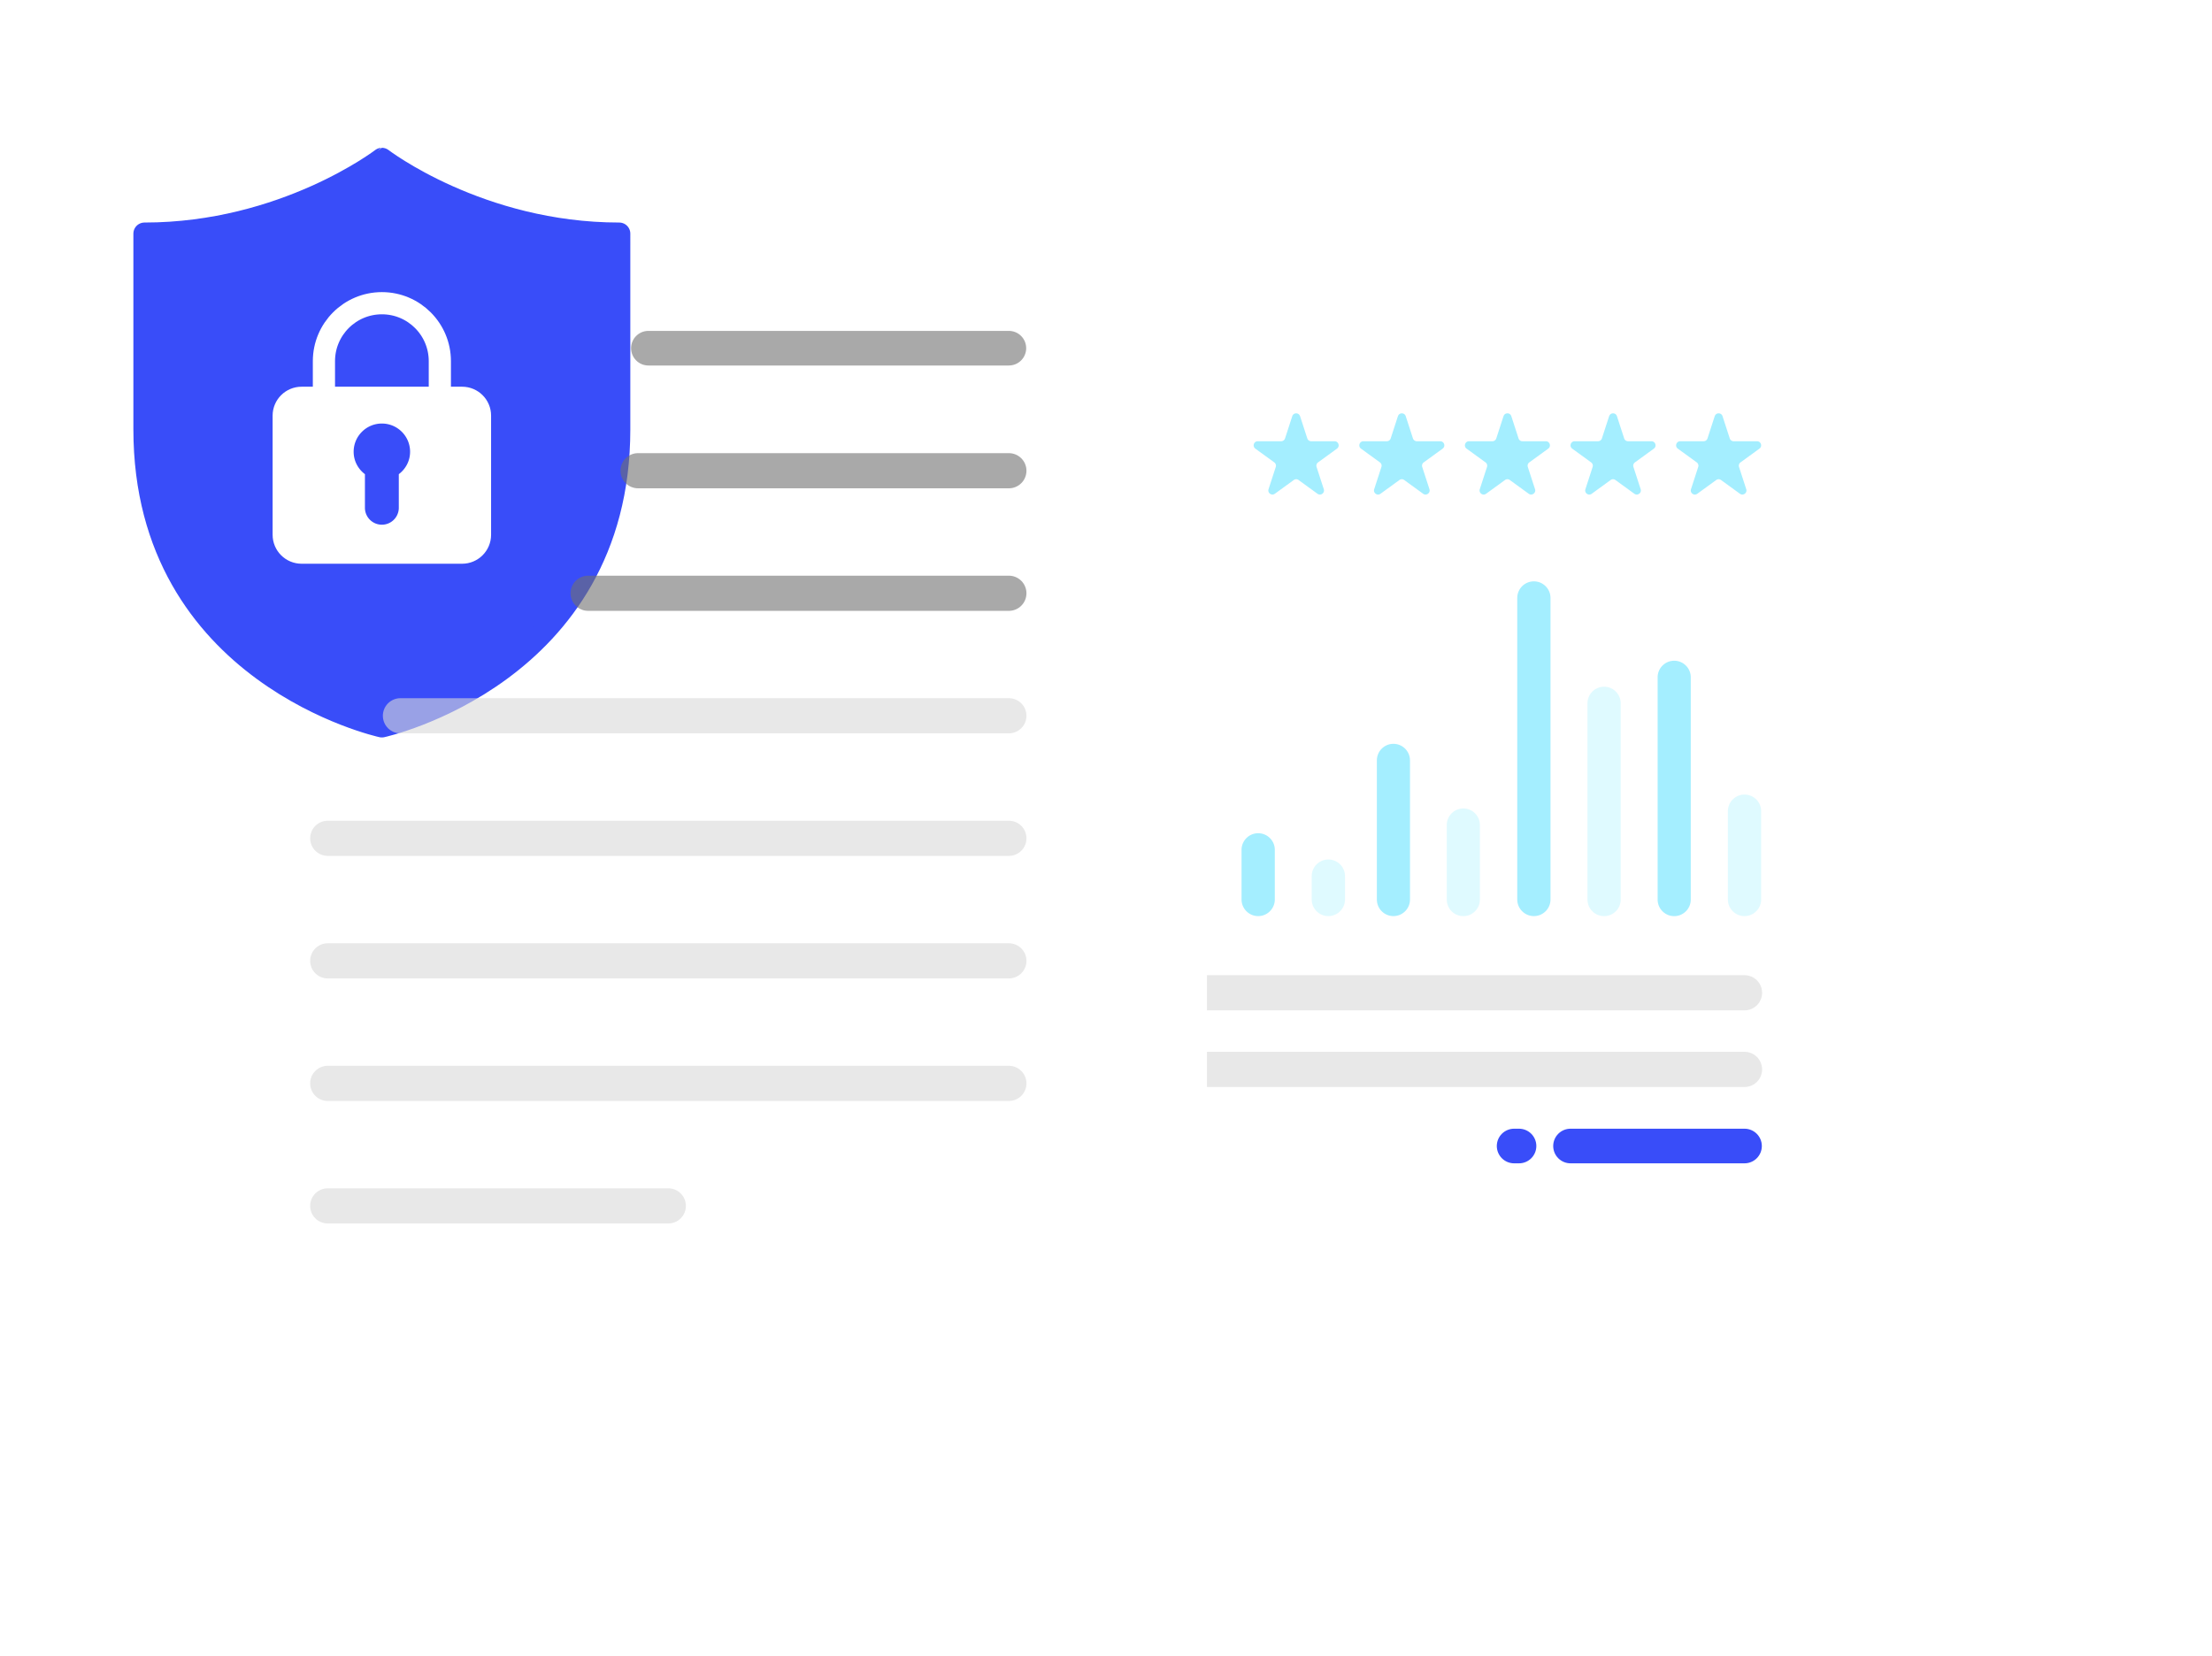 <svg xmlns="http://www.w3.org/2000/svg" width="649" height="486" viewBox="0 0 649 486"><defs><filter id="a" filterUnits="userSpaceOnUse"><feOffset dx="18.86" dy="15.09"/><feGaussianBlur result="blur" stdDeviation="25.15"/><feFlood flood-color="#4f4f4f" flood-opacity=".1"/><feComposite in2="blur" operator="in"/><feComposite in="SourceGraphic"/></filter><filter id="b" filterUnits="userSpaceOnUse"><feOffset dx="18.86" dy="15.09"/><feGaussianBlur result="blur-2" stdDeviation="25.15"/><feFlood flood-color="#4f4f4f" flood-opacity=".1"/><feComposite in2="blur-2" operator="in"/><feComposite in="SourceGraphic"/></filter><filter id="c" filterUnits="userSpaceOnUse"><feOffset dx="18.86" dy="15.09"/><feGaussianBlur result="blur-3" stdDeviation="17.21"/><feFlood flood-color="#4f4f4f" flood-opacity=".1"/><feComposite in2="blur-3" operator="in"/><feComposite in="SourceGraphic"/></filter></defs><rect width="278.37" height="334.37" x="247.22" y="60.85" rx="18.86" ry="18.86" style="fill:#fff;filter:url(#a);stroke-width:0" transform="rotate(-90 386.41 228.03)"/><path d="M290.01 291.34h221.83M290.01 313.83h221.83" style="fill:none;opacity:.6;stroke:#d8d8d8;stroke-linecap:round;stroke-miterlimit:10;stroke-width:10.32px"/><path d="M460.79 336.31h51.05" style="fill:none;stroke:#394df9;stroke-linecap:round;stroke-miterlimit:10;stroke-width:10.16px"/><path d="M302.68 206.4c0-2.7 2.19-4.88 4.88-4.88s4.88 2.19 4.88 4.88v57.57c0 2.7-2.19 4.88-4.88 4.88s-4.88-2.19-4.88-4.88V206.4Z" style="fill:#c0f6ff;fill-rule:evenodd;stroke-width:0"/><path d="M266.37 237.09c2.7 0 4.88 2.19 4.88 4.88v21.99a4.88 4.88 0 0 1-9.76 0v-21.99c0-2.7 2.19-4.88 4.88-4.88Z" style="fill:#c0f6ff;stroke-width:0"/><path d="M429.34 237.25c2.68 0 4.86 2.18 4.86 4.86v21.88c0 2.68-2.18 4.86-4.86 4.86s-4.86-2.18-4.86-4.86v-21.88c0-2.68 2.18-4.86 4.86-4.86Z" style="fill:#c0f6ff;opacity:.5;stroke-width:0"/><path d="M465.76 206.4c0-2.7 2.19-4.88 4.88-4.88s4.88 2.19 4.88 4.88v57.57c0 2.7-2.19 4.88-4.88 4.88s-4.88-2.19-4.88-4.88V206.4Z" style="fill:#c0f6ff;fill-rule:evenodd;opacity:.5;stroke-width:0"/><path d="M353.47 217.72c0-2.68-2.18-4.86-4.86-4.86s-4.86 2.18-4.86 4.86v46.27c0 2.68 2.18 4.86 4.86 4.86s4.86-2.18 4.86-4.86v-46.27ZM389.74 252.23a4.88 4.88 0 0 0-4.88 4.88v6.85c0 2.7 2.19 4.88 4.88 4.88s4.88-2.19 4.88-4.88v-6.85c0-2.7-2.19-4.88-4.88-4.88Z" style="fill:#c0f6ff;opacity:.5;stroke-width:0"/><path d="M511.84 233.17a4.88 4.88 0 0 0-4.88 4.88v25.91c0 2.7 2.19 4.88 4.88 4.88s4.88-2.19 4.88-4.88v-25.91c0-2.7-2.19-4.88-4.88-4.88Z" style="fill:#c0f6ff;fill-rule:evenodd;opacity:.5;stroke-width:0"/><path d="M282.08 175.48c0-2.7 2.19-4.88 4.88-4.88s4.88 2.19 4.88 4.88v88.48c0 2.7-2.19 4.88-4.88 4.88s-4.88-2.19-4.88-4.88v-88.48Z" style="fill:#4ccefa;fill-rule:evenodd;stroke-width:0"/><path d="M245.77 218.03c2.7 0 4.88 2.19 4.88 4.88v41.05a4.88 4.88 0 0 1-9.76 0v-41.05c0-2.7 2.19-4.88 4.88-4.88Z" style="fill:#4ccefa;stroke-width:0"/><path d="M408.83 218.28c2.68 0 4.86 2.18 4.86 4.86v40.84c0 2.68-2.18 4.86-4.86 4.86s-4.86-2.18-4.86-4.86v-40.84c0-2.68 2.18-4.86 4.86-4.86Z" style="fill:#a4eeff;stroke-width:0"/><path d="M445.16 175.48c0-2.7 2.19-4.88 4.88-4.88s4.88 2.19 4.88 4.88v88.48c0 2.7-2.19 4.88-4.88 4.88s-4.88-2.19-4.88-4.88v-88.48Z" style="fill:#a4eeff;fill-rule:evenodd;stroke-width:0"/><path d="M328.1 193.9c-2.68 0-4.86 2.18-4.86 4.86v65.23c0 2.68 2.18 4.86 4.86 4.86s4.86-2.18 4.86-4.86v-65.23c0-2.68-2.18-4.86-4.86-4.86ZM369.15 244.52a4.88 4.88 0 0 0-4.88 4.88v14.56c0 2.7 2.19 4.88 4.88 4.88s4.88-2.19 4.88-4.88V249.4c0-2.7-2.19-4.88-4.88-4.88ZM491.21 193.9c-2.68 0-4.86 2.18-4.86 4.86v65.23c0 2.68 2.18 4.86 4.86 4.86s4.86-2.18 4.86-4.86v-65.23c0-2.68-2.18-4.86-4.86-4.86Z" style="fill:#a4eeff;stroke-width:0"/><rect width="278.37" height="334.37" x="56.89" y="60.85" rx="20.14" ry="20.14" style="fill:#fff;filter:url(#b);stroke-width:0"/><path d="m381.44 122.13 2.12 6.53c.16.49.62.83 1.14.83h6.86c1.16 0 1.65 1.49.71 2.17l-5.55 4.03c-.42.31-.6.85-.44 1.34l2.12 6.53c.36 1.11-.91 2.03-1.85 1.34l-5.55-4.03c-.42-.31-.99-.31-1.41 0l-5.55 4.03c-.94.68-2.21-.24-1.85-1.34l2.12-6.53a1.2 1.2 0 0 0-.44-1.34l-5.55-4.03c-.94-.68-.46-2.17.71-2.17h6.86c.52 0 .98-.34 1.14-.83l2.12-6.53c.36-1.11 1.92-1.11 2.28 0Zm28.71 0-2.12 6.53c-.16.49-.62.83-1.14.83h-6.86c-1.16 0-1.65 1.49-.71 2.17l5.55 4.03c.42.31.6.85.44 1.34l-2.12 6.53c-.36 1.11.91 2.03 1.85 1.34l5.55-4.03c.42-.31.99-.31 1.41 0l5.55 4.03c.94.68 2.21-.24 1.85-1.34l-2.12-6.53a1.2 1.2 0 0 1 .44-1.34l5.55-4.03c.94-.68.46-2.17-.71-2.17h-6.86c-.52 0-.98-.34-1.14-.83l-2.12-6.53c-.36-1.11-1.92-1.11-2.28 0Zm30.98 0-2.12 6.53c-.16.49-.62.83-1.14.83h-6.86c-1.16 0-1.65 1.49-.71 2.17l5.55 4.03c.42.31.6.85.44 1.34l-2.12 6.53c-.36 1.11.91 2.03 1.85 1.34l5.55-4.03c.42-.31.99-.31 1.41 0l5.55 4.03c.94.68 2.21-.24 1.85-1.34l-2.12-6.53a1.2 1.2 0 0 1 .44-1.34l5.55-4.03c.94-.68.46-2.17-.71-2.17h-6.86c-.52 0-.98-.34-1.14-.83l-2.12-6.53c-.36-1.11-1.92-1.11-2.28 0Zm30.99 0-2.12 6.53c-.16.49-.62.83-1.14.83H462c-1.16 0-1.65 1.49-.71 2.17l5.55 4.03c.42.31.6.85.44 1.34l-2.12 6.53c-.36 1.11.91 2.03 1.85 1.34l5.55-4.03c.42-.31.99-.31 1.41 0l5.55 4.03c.94.68 2.21-.24 1.85-1.34l-2.12-6.53a1.2 1.2 0 0 1 .44-1.34l5.55-4.03c.94-.68.46-2.17-.71-2.17h-6.86c-.52 0-.98-.34-1.14-.83l-2.12-6.53c-.36-1.11-1.92-1.11-2.28 0Zm30.98 0-2.12 6.53c-.16.49-.62.83-1.14.83h-6.86c-1.16 0-1.65 1.49-.71 2.17l5.55 4.03c.42.31.6.85.44 1.34l-2.12 6.53c-.36 1.11.91 2.03 1.85 1.34l5.55-4.03c.42-.31.99-.31 1.41 0l5.55 4.03c.94.68 2.21-.24 1.85-1.34l-2.12-6.53a1.2 1.2 0 0 1 .44-1.34l5.55-4.03c.94-.68.46-2.17-.71-2.17h-6.86c-.52 0-.98-.34-1.14-.83l-2.12-6.53c-.36-1.11-1.92-1.11-2.28 0Z" style="fill:#a4eeff;stroke-width:0"/><g style="filter:url(#c)"><path d="M93.18 198.07s69.64-15.15 69.64-87.16V53.47c-41.07 0-69.64-21.93-69.64-21.93S64.61 53.47 23.53 53.47v57.44c0 72.02 69.65 87.16 69.65 87.16" style="fill:#394df9;stroke:#394df9;stroke-linecap:round;stroke-linejoin:round;stroke-width:6.51px"/><path d="M110.19 100.2v-9.3c0-9.39-7.61-17.01-17-17.01S76.18 81.51 76.18 90.9v9.3" style="fill:none;stroke:#fff;stroke-linecap:round;stroke-linejoin:round;stroke-width:6.51px"/><path d="M116.73 101.65c2.89 0 5.24 2.34 5.24 5.23v34.97c0 2.89-2.35 5.24-5.24 5.24h-47.1c-2.9 0-5.25-2.35-5.25-5.24v-34.97c0-2.88 2.35-5.23 5.25-5.23h47.1Z" style="fill:#fff;stroke:#fff;stroke-linecap:round;stroke-linejoin:round;stroke-width:6.51px"/><path d="M101.46 117.48c0-4.57-3.71-8.28-8.28-8.28s-8.28 3.71-8.28 8.28c0 2.7 1.31 5.07 3.31 6.58v9.86a4.97 4.97 0 1 0 9.94 0v-9.86c2-1.51 3.31-3.88 3.31-6.58Z" style="fill:#394df9;stroke-width:0"/></g><path d="M117.49 210.05H296M96.16 246.01H296M96.16 281.97H296M96.16 317.93H296M96.16 353.88h99.92" style="fill:none;opacity:.6;stroke:#d8d8d8;stroke-linecap:round;stroke-miterlimit:10;stroke-width:10.32px"/><path d="M172.56 174.1H296M187.21 138.14H296" style="fill:none;opacity:.6;stroke:#707070;stroke-linecap:round;stroke-miterlimit:10;stroke-width:10.32px"/><path d="M190.24 102.18H296" style="fill:none;opacity:.6;stroke:#707070;stroke-linecap:round;stroke-miterlimit:10;stroke-width:10.16px"/><path d="M444.24 336.31h1.44" style="fill:none;stroke:#394df9;stroke-linecap:round;stroke-miterlimit:10;stroke-width:10.16px"/></svg>